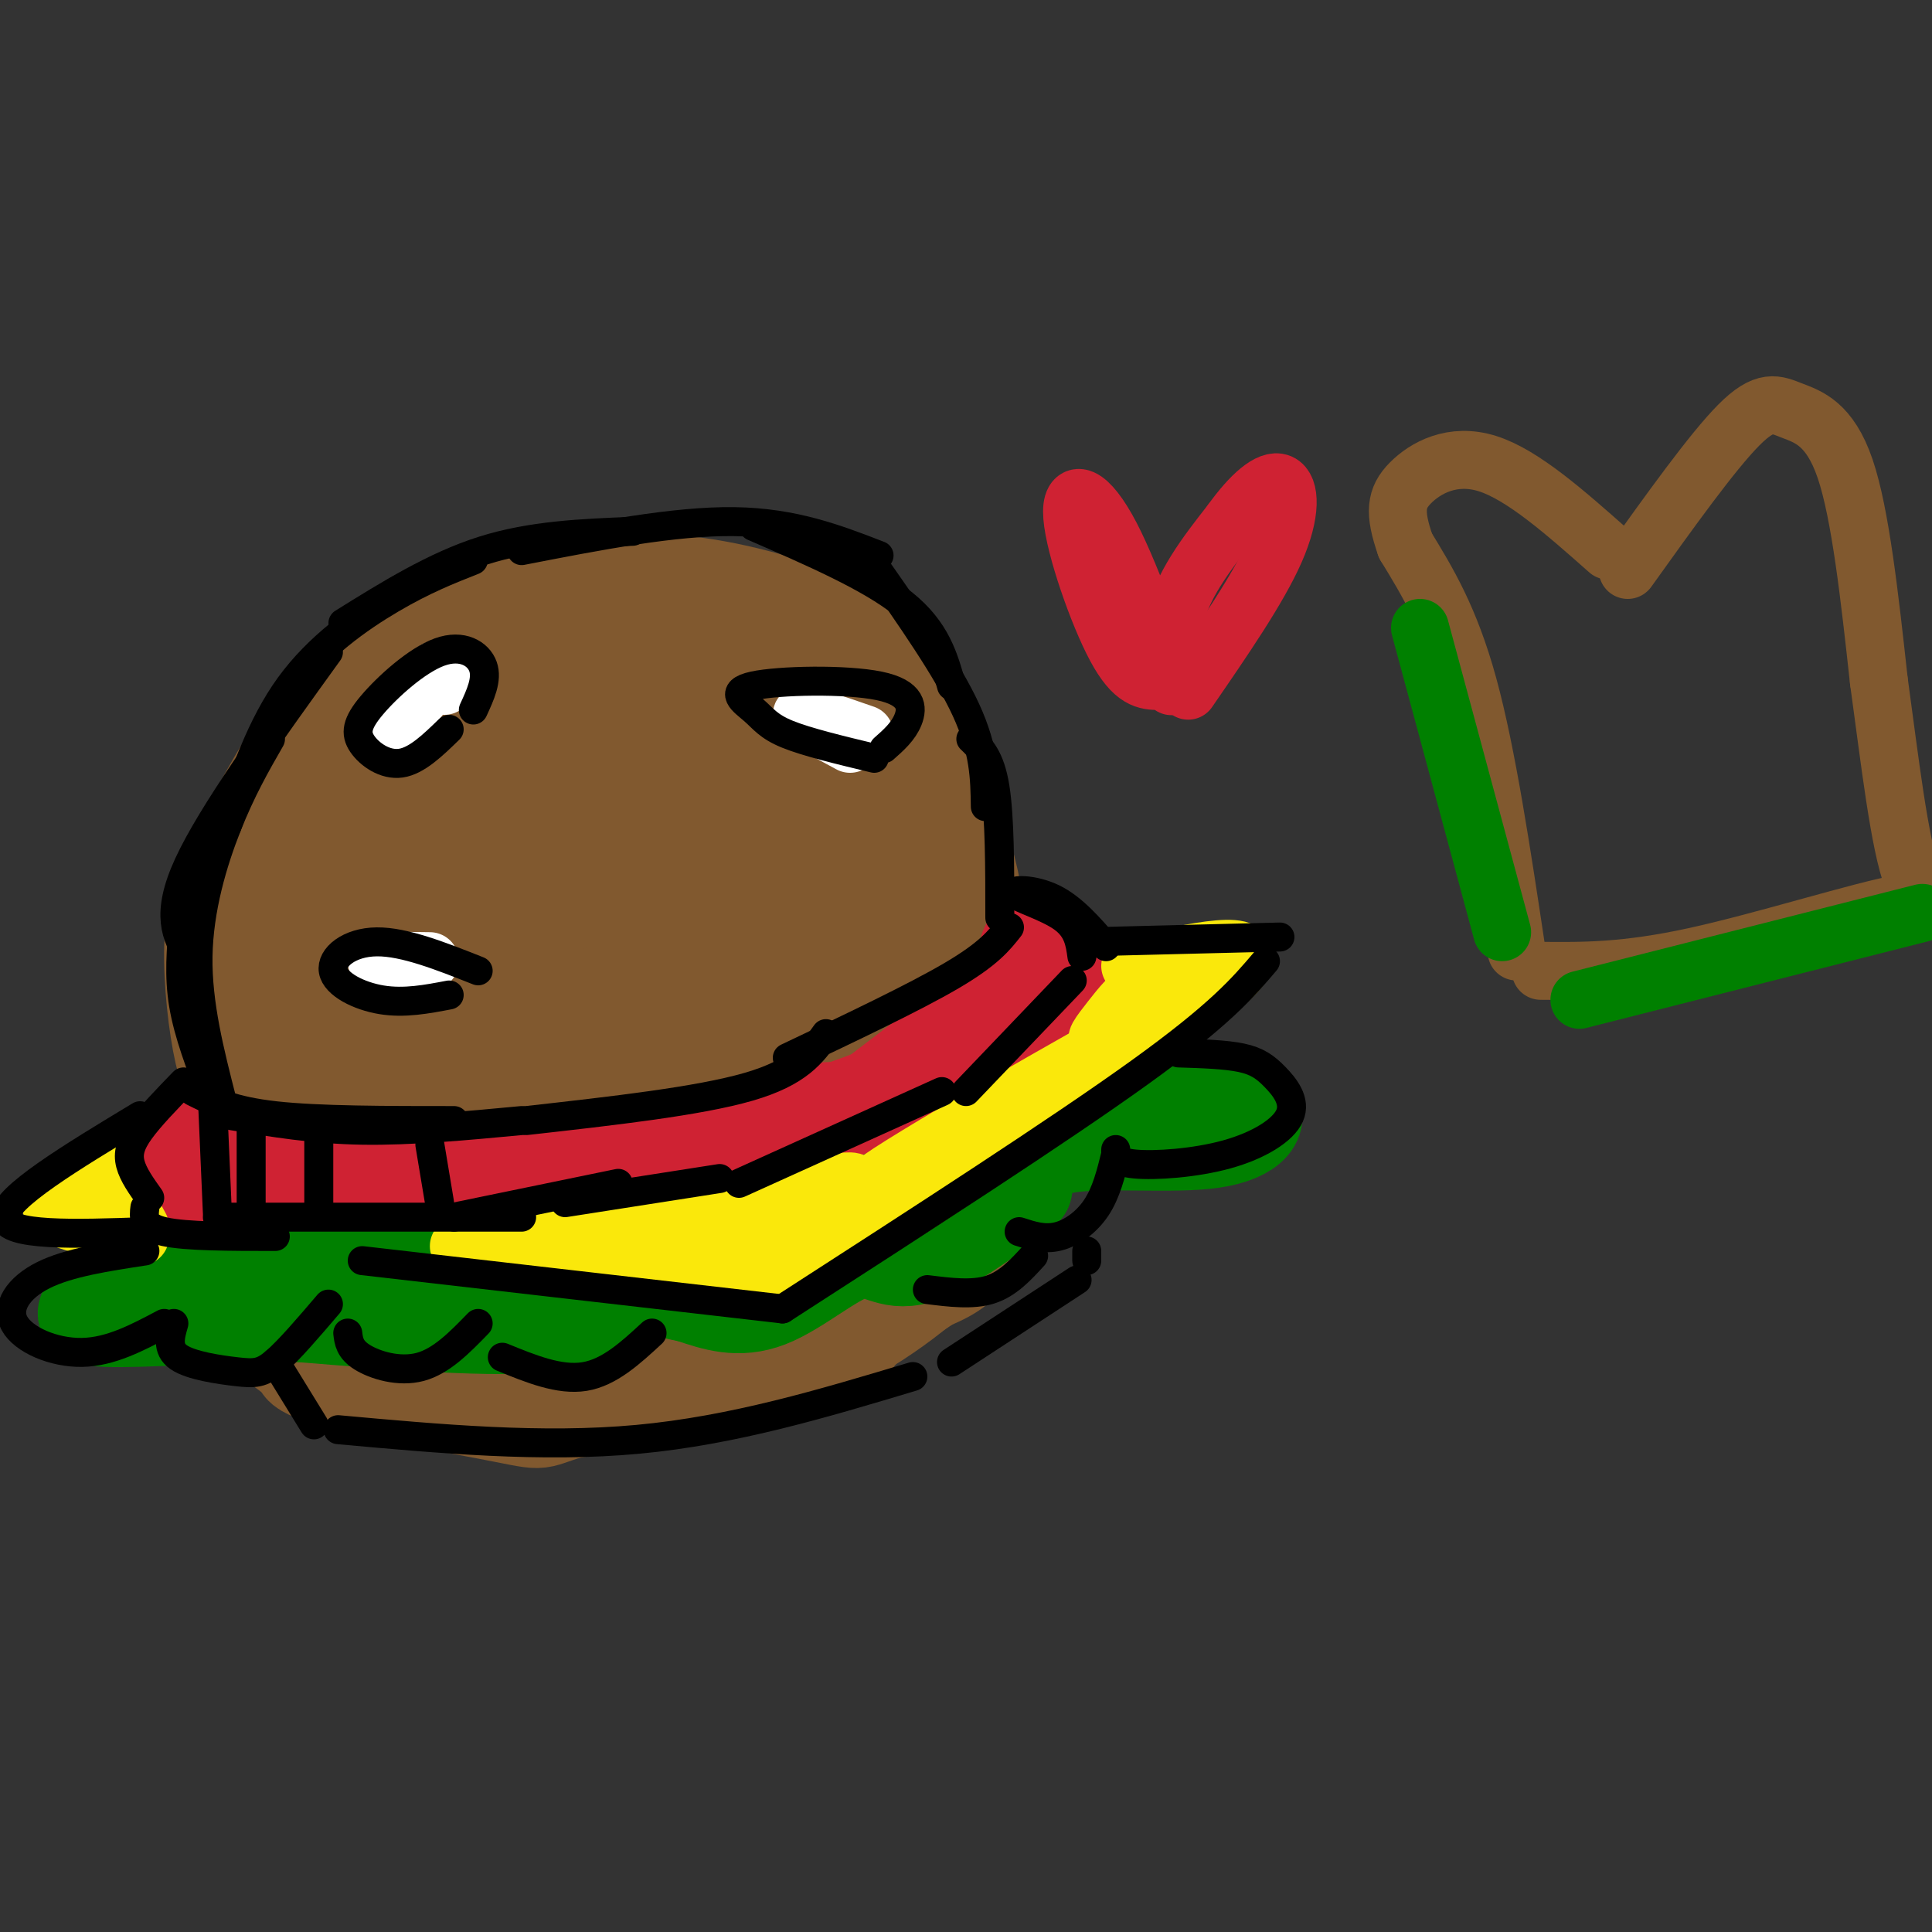 <svg viewBox='0 0 400 400' version='1.1' xmlns='http://www.w3.org/2000/svg' xmlns:xlink='http://www.w3.org/1999/xlink'><rect x="0" y="0" width="400" height="400" fill="#333333" stroke="none"/><g fill='none' stroke='rgb(129,89,47)' stroke-width='28' stroke-linecap='round' stroke-linejoin='round'><path d='M57,200c3.666,-11.647 7.331,-23.293 13,-33c5.669,-9.707 13.341,-17.473 23,-23c9.659,-5.527 21.306,-8.814 30,-11c8.694,-2.186 14.437,-3.271 23,-2c8.563,1.271 19.946,4.899 27,11c7.054,6.101 9.777,14.677 11,20c1.223,5.323 0.945,7.395 2,14c1.055,6.605 3.444,17.744 -2,24c-5.444,6.256 -18.722,7.628 -32,9'/><path d='M152,209c-19.996,3.714 -53.986,8.498 -69,10c-15.014,1.502 -11.053,-0.279 -11,-2c0.053,-1.721 -3.801,-3.381 -6,-6c-2.199,-2.619 -2.744,-6.197 -1,-13c1.744,-6.803 5.777,-16.833 13,-26c7.223,-9.167 17.637,-17.472 26,-22c8.363,-4.528 14.675,-5.280 21,-4c6.325,1.280 12.662,4.592 16,7c3.338,2.408 3.678,3.914 4,7c0.322,3.086 0.625,7.754 -1,13c-1.625,5.246 -5.179,11.070 -11,17c-5.821,5.930 -13.911,11.965 -22,18'/><path d='M111,208c-7.631,4.495 -15.709,6.732 -20,7c-4.291,0.268 -4.795,-1.433 -6,-3c-1.205,-1.567 -3.111,-3.001 -3,-8c0.111,-4.999 2.238,-13.563 4,-19c1.762,-5.437 3.159,-7.746 8,-13c4.841,-5.254 13.125,-13.453 23,-17c9.875,-3.547 21.341,-2.444 28,-1c6.659,1.444 8.509,3.228 11,5c2.491,1.772 5.621,3.532 6,8c0.379,4.468 -1.994,11.646 -5,16c-3.006,4.354 -6.644,5.886 -9,8c-2.356,2.114 -3.429,4.810 -8,6c-4.571,1.190 -12.640,0.875 -17,0c-4.360,-0.875 -5.012,-2.309 -6,-7c-0.988,-4.691 -2.312,-12.638 1,-19c3.312,-6.362 11.260,-11.138 16,-14c4.740,-2.862 6.270,-3.808 12,-3c5.730,0.808 15.658,3.371 21,5c5.342,1.629 6.098,2.322 6,6c-0.098,3.678 -1.049,10.339 -2,17'/><path d='M171,182c-1.764,3.271 -5.174,2.950 -8,1c-2.826,-1.950 -5.070,-5.528 -6,-10c-0.930,-4.472 -0.548,-9.839 0,-14c0.548,-4.161 1.262,-7.116 4,-8c2.738,-0.884 7.502,0.305 10,2c2.498,1.695 2.731,3.898 6,11c3.269,7.102 9.572,19.104 1,22c-8.572,2.896 -32.021,-3.316 -48,-4c-15.979,-0.684 -24.490,4.158 -33,9'/><path d='M97,191c-7.115,2.747 -8.404,5.115 -10,10c-1.596,4.885 -3.500,12.289 -1,8c2.500,-4.289 9.404,-20.270 6,-18c-3.404,2.270 -17.115,22.791 -25,31c-7.885,8.209 -9.942,4.104 -12,0'/><path d='M55,222c-2.829,-0.070 -3.901,-0.244 -5,-5c-1.099,-4.756 -2.225,-14.092 -2,-21c0.225,-6.908 1.803,-11.388 5,-18c3.197,-6.612 8.015,-15.357 13,-23c4.985,-7.643 10.139,-14.184 20,-19c9.861,-4.816 24.431,-7.908 39,-11'/><path d='M125,125c12.085,-1.424 22.796,0.515 32,3c9.204,2.485 16.901,5.515 24,16c7.099,10.485 13.600,28.424 16,39c2.400,10.576 0.700,13.788 -1,17'/><path d='M196,200c-4.378,5.133 -14.822,9.467 -35,14c-20.178,4.533 -50.089,9.267 -80,14'/><path d='M81,228c-16.167,2.667 -16.583,2.333 -17,2'/></g>
<g fill='none' stroke='rgb(129,89,47)' stroke-width='20' stroke-linecap='round' stroke-linejoin='round'><path d='M69,278c4.615,2.899 9.230,5.798 17,7c7.770,1.202 18.695,0.706 33,0c14.305,-0.706 31.989,-1.622 47,-7c15.011,-5.378 27.349,-15.217 28,-15c0.651,0.217 -10.385,10.491 -25,17c-14.615,6.509 -32.807,9.255 -51,12'/><path d='M118,292c-8.377,2.483 -3.819,2.690 -18,0c-14.181,-2.690 -47.100,-8.278 -35,-11c12.100,-2.722 69.219,-2.579 94,-3c24.781,-0.421 17.223,-1.406 19,-5c1.777,-3.594 12.888,-9.797 24,-16'/><path d='M202,257c1.967,-0.715 -5.117,5.497 -12,10c-6.883,4.503 -13.565,7.296 -27,11c-13.435,3.704 -33.622,8.318 -51,10c-17.378,1.682 -31.947,0.430 -42,-3c-10.053,-3.430 -15.591,-9.039 -13,-9c2.591,0.039 13.312,5.725 22,8c8.688,2.275 15.344,1.137 22,0'/><path d='M101,284c20.356,-2.800 60.244,-9.800 80,-15c19.756,-5.200 19.378,-8.600 19,-12'/></g>
<g fill='none' stroke='rgb(207,34,51)' stroke-width='20' stroke-linecap='round' stroke-linejoin='round'><path d='M51,243c8.911,0.778 17.822,1.556 31,1c13.178,-0.556 30.622,-2.444 46,-5c15.378,-2.556 28.689,-5.778 42,-9'/><path d='M170,230c7.262,-0.702 4.417,2.042 10,-2c5.583,-4.042 19.595,-14.869 21,-16c1.405,-1.131 -9.798,7.435 -21,16'/><path d='M180,228c-19.711,7.644 -58.489,18.756 -83,22c-24.511,3.244 -34.756,-1.378 -45,-6'/><path d='M52,244c-8.576,-2.549 -7.515,-5.920 -9,-7c-1.485,-1.080 -5.515,0.132 -8,2c-2.485,1.868 -3.424,4.391 0,6c3.424,1.609 11.212,2.305 19,3'/><path d='M54,248c14.511,0.556 41.289,0.444 61,-2c19.711,-2.444 32.356,-7.222 45,-12'/><path d='M160,234c12.778,-3.644 22.222,-6.756 30,-11c7.778,-4.244 13.889,-9.622 20,-15'/><path d='M210,208c3.381,-5.071 1.833,-10.250 3,-12c1.167,-1.750 5.048,-0.071 7,2c1.952,2.071 1.976,4.536 2,7'/><path d='M222,205c-1.333,4.289 -5.667,11.511 -14,17c-8.333,5.489 -20.667,9.244 -33,13'/></g>
<g fill='none' stroke='rgb(0,128,0)' stroke-width='20' stroke-linecap='round' stroke-linejoin='round'><path d='M235,227c9.673,0.030 19.345,0.060 23,2c3.655,1.940 1.292,5.792 -7,7c-8.292,1.208 -22.512,-0.226 -30,1c-7.488,1.226 -8.244,5.113 -9,9'/><path d='M212,246c-5.823,4.786 -15.880,12.252 -22,14c-6.120,1.748 -8.301,-2.222 -13,-1c-4.699,1.222 -11.914,7.635 -18,10c-6.086,2.365 -11.043,0.683 -16,-1'/><path d='M143,268c-4.512,-0.821 -7.792,-2.375 -11,-1c-3.208,1.375 -6.345,5.679 -18,7c-11.655,1.321 -31.827,-0.339 -52,-2'/><path d='M62,272c-16.893,0.083 -33.125,1.292 -40,1c-6.875,-0.292 -4.393,-2.083 1,-4c5.393,-1.917 13.696,-3.958 22,-6'/><path d='M45,263c9.726,-0.452 23.042,1.417 42,1c18.958,-0.417 43.560,-3.119 63,-7c19.440,-3.881 33.720,-8.940 48,-14'/><path d='M198,243c11.442,-3.805 16.046,-6.319 8,-3c-8.046,3.319 -28.743,12.470 -23,10c5.743,-2.470 37.927,-16.563 50,-22c12.073,-5.437 4.037,-2.219 -4,1'/><path d='M229,229c-2.762,1.869 -7.667,6.042 -7,6c0.667,-0.042 6.905,-4.298 10,-8c3.095,-3.702 3.048,-6.851 3,-10'/><path d='M235,217c0.500,-1.667 0.250,-0.833 0,0'/></g>
<g fill='none' stroke='rgb(250,232,11)' stroke-width='12' stroke-linecap='round' stroke-linejoin='round'><path d='M234,200c13.667,-3.083 27.333,-6.167 23,0c-4.333,6.167 -26.667,21.583 -49,37'/><path d='M208,237c-16.200,11.489 -32.200,21.711 -43,26c-10.800,4.289 -16.400,2.644 -22,1'/><path d='M143,264c-11.500,-0.667 -29.250,-2.833 -47,-5'/><path d='M95,258c35.444,-5.289 70.889,-10.578 73,-10c2.111,0.578 -29.111,7.022 -36,8c-6.889,0.978 10.556,-3.511 28,-8'/><path d='M160,248c9.679,-2.590 19.875,-5.064 16,-2c-3.875,3.064 -21.822,11.667 -17,10c4.822,-1.667 32.414,-13.603 35,-14c2.586,-0.397 -19.832,10.744 -21,11c-1.168,0.256 18.916,-10.372 39,-21'/><path d='M212,232c-4.571,1.821 -35.500,16.875 -31,13c4.500,-3.875 44.429,-26.679 58,-34c13.571,-7.321 0.786,0.839 -12,9'/><path d='M227,220c2.038,-2.861 13.135,-14.515 14,-16c0.865,-1.485 -8.500,7.199 -12,10c-3.500,2.801 -1.134,-0.280 1,-3c2.134,-2.720 4.036,-5.078 6,-6c1.964,-0.922 3.990,-0.406 2,3c-1.990,3.406 -7.995,9.703 -14,16'/><path d='M224,224c-14.844,10.800 -44.956,29.800 -60,37c-15.044,7.200 -15.022,2.600 -15,-2'/><path d='M20,244c-5.250,2.500 -10.500,5.000 -9,7c1.500,2.000 9.750,3.500 18,5'/><path d='M29,254c0.000,0.000 -6.000,-11.000 -6,-11'/></g>
<g fill='none' stroke='rgb(255,255,255)' stroke-width='12' stroke-linecap='round' stroke-linejoin='round'><path d='M176,154c-5.250,-2.833 -10.500,-5.667 -10,-6c0.500,-0.333 6.750,1.833 13,4'/><path d='M88,143c-3.131,3.899 -6.262,7.798 -6,7c0.262,-0.798 3.917,-6.292 6,-9c2.083,-2.708 2.595,-2.631 3,-2c0.405,0.631 0.702,1.815 1,3'/><path d='M87,200c-4.667,-0.417 -9.333,-0.833 -9,-1c0.333,-0.167 5.667,-0.083 11,0'/></g>
<g fill='none' stroke='rgb(0,0,0)' stroke-width='6' stroke-linecap='round' stroke-linejoin='round'><path d='M40,226c4.000,2.000 8.000,4.000 17,5c9.000,1.000 23.000,1.000 37,1'/><path d='M48,231c8.500,1.417 17.000,2.833 27,3c10.000,0.167 21.500,-0.917 33,-2'/><path d='M44,227c-2.500,-6.500 -5.000,-13.000 -6,-19c-1.000,-6.000 -0.500,-11.500 0,-17'/><path d='M46,228c-2.578,-10.067 -5.156,-20.133 -5,-30c0.156,-9.867 3.044,-19.533 6,-27c2.956,-7.467 5.978,-12.733 9,-18'/><path d='M39,198c-2.417,-4.250 -4.833,-8.500 0,-19c4.833,-10.500 16.917,-27.250 29,-44'/><path d='M47,171c3.533,-10.422 7.067,-20.844 13,-29c5.933,-8.156 14.267,-14.044 21,-18c6.733,-3.956 11.867,-5.978 17,-8'/><path d='M71,129c9.500,-5.917 19.000,-11.833 29,-15c10.000,-3.167 20.500,-3.583 31,-4'/><path d='M108,114c15.833,-3.083 31.667,-6.167 44,-6c12.333,0.167 21.167,3.583 30,7'/><path d='M156,109c12.083,5.250 24.167,10.500 31,16c6.833,5.500 8.417,11.250 10,17'/><path d='M181,117c7.583,10.833 15.167,21.667 19,30c3.833,8.333 3.917,14.167 4,20'/><path d='M201,153c2.000,1.917 4.000,3.833 5,10c1.000,6.167 1.000,16.583 1,27'/><path d='M209,192c-2.167,2.750 -4.333,5.500 -12,10c-7.667,4.500 -20.833,10.750 -34,17'/><path d='M171,214c-2.833,4.000 -5.667,8.000 -16,11c-10.333,3.000 -28.167,5.000 -46,7'/><path d='M38,224c-3.489,3.600 -6.978,7.200 -9,10c-2.022,2.800 -2.578,4.800 -2,7c0.578,2.200 2.289,4.600 4,7'/><path d='M30,250c-0.250,2.000 -0.500,4.000 4,5c4.500,1.000 13.750,1.000 23,1'/><path d='M45,252c0.000,0.000 63.000,0.000 63,0'/><path d='M94,252c0.000,0.000 34.000,-7.000 34,-7'/><path d='M52,231c0.000,0.000 0.000,20.000 0,20'/><path d='M66,235c0.000,0.000 0.000,15.000 0,15'/><path d='M44,228c0.000,0.000 1.000,23.000 1,23'/><path d='M89,237c0.000,0.000 2.000,12.000 2,12'/><path d='M117,249c0.000,0.000 32.000,-5.000 32,-5'/><path d='M153,245c0.000,0.000 42.000,-19.000 42,-19'/><path d='M200,226c0.000,0.000 22.000,-23.000 22,-23'/><path d='M224,198c-0.387,-2.845 -0.774,-5.690 -4,-8c-3.226,-2.310 -9.292,-4.083 -10,-5c-0.708,-0.917 3.940,-0.976 8,1c4.060,1.976 7.530,5.988 11,10'/><path d='M225,195c0.000,0.000 40.000,-1.000 40,-1'/><path d='M262,199c-4.667,5.500 -9.333,11.000 -26,23c-16.667,12.000 -45.333,30.500 -74,49'/><path d='M162,271c0.000,0.000 -87.000,-10.000 -87,-10'/><path d='M29,231c-14.083,8.500 -28.167,17.000 -28,21c0.167,4.000 14.583,3.500 29,3'/><path d='M30,259c-7.881,1.196 -15.762,2.393 -21,5c-5.238,2.607 -7.833,6.625 -6,10c1.833,3.375 8.095,6.107 14,6c5.905,-0.107 11.452,-3.054 17,-6'/><path d='M36,274c-0.762,2.631 -1.524,5.262 1,7c2.524,1.738 8.333,2.583 12,3c3.667,0.417 5.190,0.405 8,-2c2.810,-2.405 6.905,-7.202 11,-12'/><path d='M72,276c0.200,1.689 0.400,3.378 3,5c2.600,1.622 7.600,3.178 12,2c4.400,-1.178 8.200,-5.089 12,-9'/><path d='M104,281c5.917,2.417 11.833,4.833 17,4c5.167,-0.833 9.583,-4.917 14,-9'/><path d='M244,218c4.859,0.153 9.719,0.306 13,1c3.281,0.694 4.984,1.929 7,4c2.016,2.071 4.344,4.978 3,8c-1.344,3.022 -6.362,6.160 -13,8c-6.638,1.840 -14.897,2.383 -19,2c-4.103,-0.383 -4.052,-1.691 -4,-3'/><path d='M231,239c-0.978,3.956 -1.956,7.911 -4,11c-2.044,3.089 -5.156,5.311 -8,6c-2.844,0.689 -5.422,-0.156 -8,-1'/><path d='M214,260c-2.667,2.917 -5.333,5.833 -9,7c-3.667,1.167 -8.333,0.583 -13,0'/><path d='M57,282c0.000,0.000 8.000,13.000 8,13'/><path d='M70,296c21.083,1.917 42.167,3.833 62,2c19.833,-1.833 38.417,-7.417 57,-13'/><path d='M197,282c0.000,0.000 26.000,-17.000 26,-17'/><path d='M225,261c0.000,0.000 0.000,-2.000 0,-2'/><path d='M181,157c-7.011,-1.686 -14.022,-3.373 -18,-5c-3.978,-1.627 -4.922,-3.196 -7,-5c-2.078,-1.804 -5.289,-3.844 0,-5c5.289,-1.156 19.078,-1.426 26,0c6.922,1.426 6.978,4.550 6,7c-0.978,2.450 -2.989,4.225 -5,6'/><path d='M93,151c-3.353,3.261 -6.707,6.521 -10,7c-3.293,0.479 -6.526,-1.825 -8,-4c-1.474,-2.175 -1.189,-4.222 2,-8c3.189,-3.778 9.282,-9.286 14,-11c4.718,-1.714 8.062,0.368 9,3c0.938,2.632 -0.531,5.816 -2,9'/><path d='M93,206c-4.643,0.887 -9.286,1.774 -14,1c-4.714,-0.774 -9.500,-3.208 -10,-6c-0.500,-2.792 3.286,-5.940 9,-6c5.714,-0.060 13.357,2.970 21,6'/></g>
<g fill='none' stroke='rgb(207,34,51)' stroke-width='12' stroke-linecap='round' stroke-linejoin='round'><path d='M240,141c-2.642,-0.040 -5.285,-0.079 -9,-7c-3.715,-6.921 -8.504,-20.722 -9,-27c-0.496,-6.278 3.300,-5.033 8,4c4.700,9.033 10.304,25.855 12,30c1.696,4.145 -0.515,-4.387 1,-12c1.515,-7.613 6.758,-14.306 12,-21'/><path d='M255,108c3.964,-5.548 7.875,-8.917 10,-8c2.125,0.917 2.464,6.119 -1,14c-3.464,7.881 -10.732,18.440 -18,29'/></g>
<g fill='none' stroke='rgb(129,89,47)' stroke-width='12' stroke-linecap='round' stroke-linejoin='round'><path d='M314,197c-3.083,-20.500 -6.167,-41.000 -10,-55c-3.833,-14.000 -8.417,-21.500 -13,-29'/><path d='M291,113c-2.440,-6.976 -2.042,-9.917 1,-13c3.042,-3.083 8.726,-6.310 16,-4c7.274,2.310 16.137,10.155 25,18'/><path d='M337,118c8.762,-12.244 17.524,-24.488 23,-30c5.476,-5.512 7.667,-4.292 11,-3c3.333,1.292 7.810,2.655 11,12c3.190,9.345 5.095,26.673 7,44'/><path d='M389,141c2.206,15.955 4.220,33.844 7,41c2.780,7.156 6.325,3.581 -2,5c-8.325,1.419 -28.522,7.834 -43,11c-14.478,3.166 -23.239,3.083 -32,3'/></g>
<g fill='none' stroke='rgb(0,128,0)' stroke-width='12' stroke-linecap='round' stroke-linejoin='round'><path d='M294,130c0.000,0.000 17.000,63.000 17,63'/><path d='M327,207c0.000,0.000 71.000,-18.000 71,-18'/></g>
</svg>